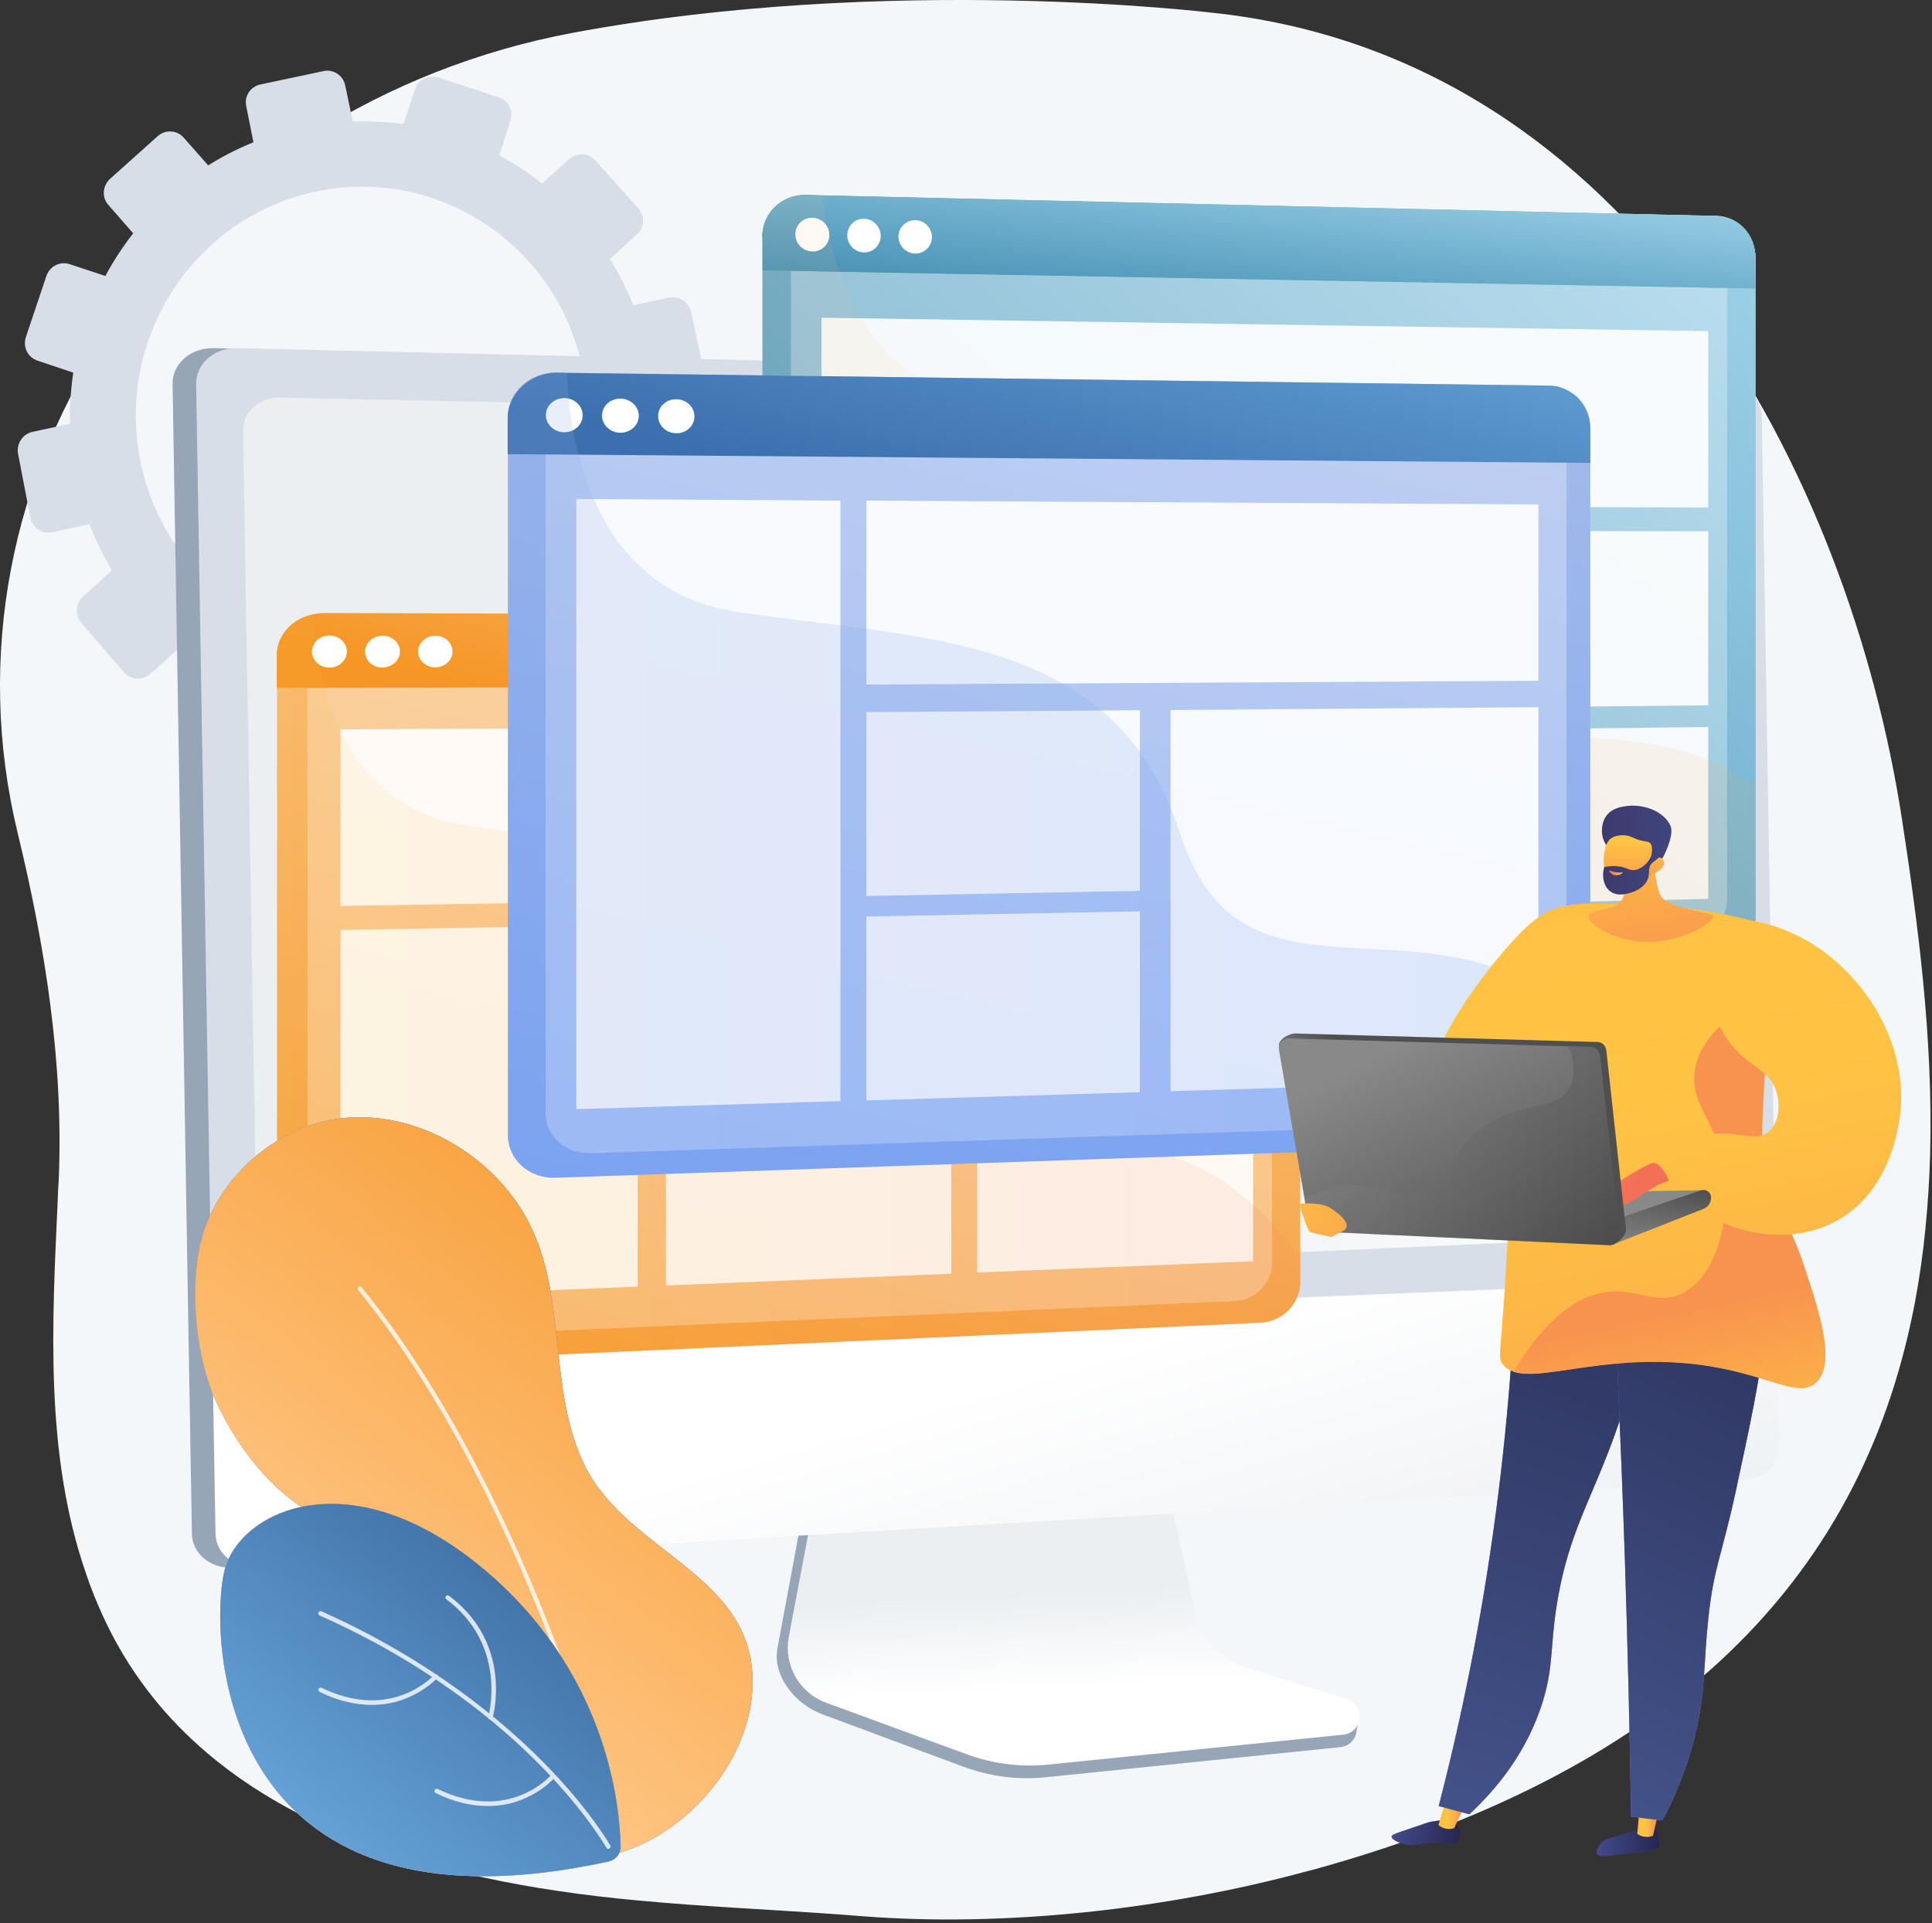 <svg width="468" height="466" viewBox="0 0 468 466" fill="none" xmlns="http://www.w3.org/2000/svg">
<rect x="0" y="0" width="468" height="466" fill="#333333" stroke="none"/>
<path d="M467.549 279.603C467.206 291.541 466.12 303.538 463.892 315.419C458.123 345.924 444.87 375.628 418.422 400.82C395.972 422.184 363.925 440.293 318.911 452.803C318.055 453.031 317.198 453.26 316.284 453.488C282.695 462.571 243.622 467.027 208.776 464.285C207.005 464.171 205.234 463.999 203.464 463.885C187.069 462.685 170.617 462 154.28 460.458C105.039 455.888 48.6 441.492 25.465 392.708C23.637 388.824 22.037 384.939 20.724 380.941C10.841 352.15 12.612 320.903 13.983 290.742C14.04 289.199 14.097 287.657 14.211 286.172C15.468 257.838 10.955 229.333 4.272 201.799C-6.01 159.356 2.444 114.857 27.75 78.411C53.056 41.909 93.043 16.546 138.628 7.977C215.46 -6.418 293.434 3.065 293.434 3.065C396.086 13.747 448.069 115.713 460.751 198.658C464.464 222.993 468.291 250.983 467.549 279.603Z" fill="#F4F7FA"/>
<path d="M59.624 25.625L61.395 34.479C57.567 36.022 53.854 37.907 50.427 40.077L44.486 33.337C42.886 31.509 40.03 31.337 38.202 32.994L26.663 43.334C24.835 44.99 24.607 47.846 26.263 49.674L32.261 56.529C29.748 59.785 27.463 63.213 25.521 66.869L16.895 64.012C14.553 63.213 12.039 64.527 11.24 66.869L6.27 81.664C5.47 84.063 6.727 86.576 9.069 87.376L17.752 90.29C17.123 94.345 16.895 98.458 16.952 102.685L7.926 104.628C5.47 105.142 3.928 107.541 4.385 109.997L7.355 125.421C7.812 127.877 10.211 129.477 12.611 128.963L21.693 127.02C23.179 130.962 25.007 134.675 27.12 138.217L20.151 144.5C18.266 146.214 18.095 149.07 19.751 151.012L30.033 162.894C31.69 164.779 34.546 164.951 36.431 163.294L43.401 157.011C46.599 159.638 50.084 161.923 53.683 163.923L50.77 172.891C49.97 175.29 51.227 177.918 53.626 178.718L68.478 183.745C70.877 184.544 73.448 183.23 74.19 180.774L77.104 171.863C81.16 172.491 85.329 172.72 89.557 172.605L91.442 181.745C91.956 184.259 94.355 185.858 96.812 185.344L112.178 182.088C114.634 181.574 116.234 179.118 115.72 176.604L113.834 167.521C117.776 165.922 121.489 164.037 125.031 161.809L131.086 168.664C132.743 170.549 135.656 170.72 137.484 169.064L149.137 158.439C151.022 156.725 151.137 153.812 149.48 151.926L143.482 145.129C146.053 141.815 148.338 138.217 150.337 134.504L158.848 137.36C161.248 138.16 163.761 136.846 164.561 134.446L169.359 119.366C170.102 116.966 168.788 114.396 166.446 113.596L157.991 110.797C158.563 106.627 158.734 102.4 158.62 98.173L167.303 96.345C169.759 95.831 171.301 93.431 170.73 90.975L167.417 75.609C166.903 73.152 164.504 71.61 162.047 72.124L153.422 73.952C151.822 70.01 149.937 66.24 147.766 62.756L154.278 56.815C156.106 55.158 156.278 52.302 154.621 50.474L144.225 38.878C142.568 37.05 139.712 36.879 137.884 38.535L131.315 44.476C128.058 41.905 124.574 39.62 120.918 37.678L123.66 29.224C124.403 26.882 123.146 24.368 120.804 23.569L106.18 18.77C103.838 18.027 101.324 19.284 100.525 21.626L97.725 30.081C93.727 29.509 89.614 29.338 85.444 29.452L83.616 20.655C83.102 18.256 80.76 16.714 78.361 17.228L63.28 20.427C60.709 20.884 59.167 23.226 59.624 25.625ZM33.975 111.597C28.034 81.778 47.114 52.645 76.475 46.418C105.894 40.192 134.742 59.157 141.026 88.919C147.309 118.852 128.344 148.385 98.639 154.668C68.878 161.009 39.973 141.644 33.975 111.597Z" fill="#D8DEE8"/>
<path d="M424.537 311.023L421.052 100.863C420.995 96.579 417.396 92.923 412.998 92.865L51.688 84.354C46.204 84.24 41.748 88.124 41.805 92.98L45.69 325.246L46.489 371.631C46.547 376.487 51.117 380.2 56.657 379.857L417.511 358.607C421.852 358.378 425.337 354.608 425.28 350.324L424.537 311.023Z" fill="#97A6B7"/>
<path d="M301.606 407.104C295.036 405.048 290.124 399.621 288.638 392.823L278.413 346.096L197.468 350.323L188.329 399.335C187.072 406.19 192.727 412.988 199.239 415.387L233.342 428.069C239.683 430.411 246.481 431.325 253.221 430.639L324.684 423.328C326.797 423.099 328.454 421.442 328.625 419.329C328.854 417.215 330.282 414.816 328.225 414.188L301.606 407.104Z" fill="#97A6B7"/>
<path d="M302.403 404.249C295.891 402.25 290.921 396.88 289.436 390.197L279.211 344.098L200.208 348.268L191.069 396.652C189.812 403.45 193.582 410.133 200.037 412.532L234.14 425.043C240.481 427.385 247.279 428.242 253.962 427.556L325.424 420.301C327.538 420.073 329.137 418.416 329.366 416.36C329.594 414.246 328.281 412.304 326.281 411.675L302.403 404.249Z" fill="url(#paint0_linear_913_22363)"/>
<path d="M430.248 311.023L426.763 100.863C426.706 96.579 423.107 92.923 418.709 92.865L57.399 84.354C51.915 84.24 47.459 88.124 47.516 92.98L51.401 325.246L430.248 311.023Z" fill="#D8DEE8"/>
<path d="M418.826 129.364L418.541 110.799C418.484 106.857 415.171 103.544 411.115 103.43L67.856 96.346C62.829 96.232 58.83 99.774 58.887 104.23L59.23 125.08L62.258 306.506C62.315 311.019 66.599 314.561 71.683 314.332L414.199 298.909C418.312 298.737 421.568 295.253 421.511 291.254L418.826 129.364Z" fill="url(#paint1_linear_913_22363)"/>
<path d="M51.402 325.188L52.202 371.573C52.259 376.429 56.829 380.142 62.37 379.799L423.223 358.549C427.565 358.32 431.049 354.55 430.992 350.266L430.307 309.65L51.402 325.188Z" fill="url(#paint2_linear_913_22363)"/>
<path d="M314.975 158.555V310.677C314.975 315.818 310.69 320.217 305.378 320.502L78.024 330.785C71.969 331.07 67.113 326.786 67.113 321.245V158.67C67.113 158.327 67.113 157.984 67.17 157.641C67.627 153.3 71.112 149.815 75.682 148.901C76.253 148.787 76.824 148.73 77.396 148.673C77.51 148.673 77.681 148.616 77.796 148.616C77.853 148.616 77.967 148.559 78.024 148.559H78.252L305.378 149.073C310.062 149.073 313.889 152.329 314.803 156.613C314.861 157.241 314.975 157.87 314.975 158.555Z" fill="url(#paint3_linear_913_22363)"/>
<path opacity="0.3" d="M308.118 305.992C308.118 310.848 304.177 315.018 299.15 315.246L84.763 324.615C79.108 324.843 74.481 320.844 74.481 315.646V163.353C74.481 158.155 79.165 153.928 84.82 153.928L299.092 154.099C304.119 154.099 308.118 158.041 308.118 162.953V305.992Z" fill="white"/>
<path d="M314.973 158.555V166.039H308.576L78.537 166.667H74.481H67.055V158.67C67.055 158.327 67.055 157.984 67.112 157.641C67.626 153.357 71.168 149.872 75.623 148.901C76.423 148.73 77.28 148.559 78.137 148.559H78.194L305.319 149.13H305.548C310.175 149.13 313.888 152.386 314.745 156.613C314.859 157.241 314.973 157.87 314.973 158.555Z" fill="url(#paint4_linear_913_22363)"/>
<path d="M84.021 157.871C84.021 159.984 82.136 161.755 79.794 161.755C77.452 161.755 75.566 160.041 75.566 157.871C75.566 155.7 77.452 153.986 79.794 153.986C82.136 153.986 84.021 155.7 84.021 157.871Z" fill="white"/>
<path d="M96.876 157.87C96.876 159.983 94.991 161.697 92.649 161.754C90.307 161.754 88.422 160.04 88.422 157.927C88.422 155.813 90.307 154.042 92.649 154.042C94.991 153.985 96.876 155.756 96.876 157.87Z" fill="white"/>
<path d="M109.614 157.87C109.614 159.983 107.728 161.697 105.444 161.697C103.159 161.697 101.273 159.983 101.273 157.87C101.273 155.756 103.159 154.042 105.444 154.042C107.728 153.985 109.614 155.756 109.614 157.87Z" fill="white"/>
<g opacity="0.9">
<path d="M154.457 311.762L82.481 314.675V225.333L154.457 224.076V311.762Z" fill="white"/>
<path d="M230.433 308.62L161.312 311.476V223.962L230.433 222.705V308.62Z" fill="white"/>
<path d="M303.55 305.594L236.715 308.336V222.592L303.55 221.393V305.594Z" fill="white"/>
<path d="M303.551 215.908L82.481 219.507V176.721L303.551 175.521V215.908Z" fill="white"/>
</g>
<path opacity="0.1" d="M314.971 304.623V310.678C314.971 315.819 310.687 320.218 305.374 320.503L78.02 330.786C71.965 331.071 67.109 326.787 67.109 321.246V158.671C67.109 158.328 67.109 157.985 67.166 157.642C67.623 153.301 71.108 149.816 75.678 148.902C75.678 148.902 75.678 148.902 75.678 148.959C75.792 150.959 76.021 153.244 76.306 155.7C76.421 156.386 76.478 157.014 76.592 157.699C76.763 158.728 76.935 159.813 77.163 160.898C77.563 162.784 77.963 164.726 78.534 166.668C79.505 170.095 80.762 173.637 82.418 177.065C87.674 187.861 96.871 197.515 112.923 200.028C139.943 204.256 168.505 204.655 188.841 217.794C191.354 219.451 193.811 221.279 196.039 223.335C202.951 229.619 208.492 238.016 212.147 249.441C216.26 262.294 222.658 268.52 230.484 271.719C232.484 272.519 234.654 273.147 236.882 273.661C255.562 277.66 280.354 271.319 303.203 291.656C304.003 292.341 304.803 293.141 305.603 293.883C306.631 294.854 307.602 295.883 308.516 296.854C311.029 299.424 313.257 302.052 314.971 304.623Z" fill="url(#paint5_linear_913_22363)"/>
<path d="M425.222 62.533V223.395C425.222 228.878 420.937 233.391 415.739 233.563L195.24 239.561C189.413 239.732 184.729 235.105 184.729 229.278V57.62C184.729 57.449 184.672 57.278 184.672 57.106C184.786 54.993 185.472 53.05 186.614 51.451C186.671 51.394 186.728 51.279 186.786 51.222C188.671 48.766 191.641 47.224 195.011 47.281C195.126 47.281 195.183 47.281 195.297 47.281L199.353 47.395L415.739 52.365C420.937 52.536 425.222 57.049 425.222 62.533Z" fill="url(#paint6_linear_913_22363)"/>
<path d="M425.222 62.533V223.395C425.222 228.878 420.937 233.391 415.739 233.563L195.24 239.561C189.413 239.732 184.729 235.105 184.729 229.278V57.62C184.729 57.449 184.672 57.278 184.672 57.106C184.786 54.993 185.472 53.05 186.614 51.451C186.671 51.394 186.728 51.279 186.786 51.222C188.671 48.766 191.641 47.224 195.011 47.281C195.126 47.281 195.183 47.281 195.297 47.281L199.353 47.395L415.739 52.365C420.937 52.536 425.222 57.049 425.222 62.533Z" fill="url(#paint7_linear_913_22363)"/>
<path d="M425.222 62.533V223.395C425.222 228.878 420.937 233.391 415.739 233.563L195.24 239.561C189.413 239.732 184.729 235.105 184.729 229.278V57.62C184.729 57.449 184.672 57.278 184.672 57.106C184.786 54.993 185.472 53.05 186.614 51.451C186.671 51.394 186.728 51.279 186.786 51.222C188.671 48.766 191.641 47.224 195.011 47.281C195.126 47.281 195.183 47.281 195.297 47.281L199.353 47.395L415.739 52.365C420.937 52.536 425.222 57.049 425.222 62.533Z" fill="url(#paint8_linear_913_22363)"/>
<path opacity="0.3" d="M418.369 217.798C418.369 222.939 414.484 227.223 409.629 227.395L201.583 232.65C196.099 232.764 191.586 228.48 191.586 222.996V62.192C191.586 56.708 196.156 52.367 201.64 52.481L409.572 56.993C414.484 57.108 418.369 61.392 418.369 66.533V217.798Z" fill="white"/>
<path d="M425.222 62.305V69.903L418.595 69.789L203.466 65.847L191.755 65.619L184.729 65.504V57.393C184.729 57.278 184.672 57.164 184.672 57.05C184.729 54.936 185.415 52.994 186.614 51.395C186.671 51.337 186.728 51.223 186.786 51.166C188.671 48.767 191.698 47.282 195.011 47.225C195.126 47.225 195.183 47.225 195.297 47.225L199.353 47.339L415.625 52.309H415.968C421.166 52.537 425.222 56.879 425.222 62.305Z" fill="url(#paint9_linear_913_22363)"/>
<path d="M425.222 62.305V69.903L418.595 69.789L203.466 65.847L191.755 65.619L184.729 65.504V57.393C184.729 57.278 184.672 57.164 184.672 57.05C184.729 54.936 185.415 52.994 186.614 51.395C186.671 51.337 186.728 51.223 186.786 51.166C188.671 48.767 191.698 47.282 195.011 47.225C195.126 47.225 195.183 47.225 195.297 47.225L199.353 47.339L415.625 52.309H415.968C421.166 52.537 425.222 56.879 425.222 62.305Z" fill="url(#paint10_linear_913_22363)"/>
<path d="M200.894 56.937C200.894 59.165 199.066 60.993 196.781 60.936C194.496 60.879 192.668 59.051 192.668 56.766C192.668 54.481 194.496 52.71 196.781 52.767C199.066 52.824 200.894 54.652 200.894 56.937Z" fill="white"/>
<path d="M213.346 57.163C213.346 59.391 211.518 61.219 209.29 61.162C207.062 61.105 205.234 59.277 205.234 56.992C205.234 54.764 207.062 52.936 209.29 52.993C211.518 53.051 213.346 54.936 213.346 57.163Z" fill="white"/>
<path d="M225.744 57.451C225.744 59.679 223.916 61.45 221.689 61.45C219.461 61.392 217.633 59.564 217.633 57.337C217.633 55.109 219.461 53.338 221.689 53.338C223.916 53.338 225.744 55.223 225.744 57.451Z" fill="white"/>
<g opacity="0.9">
<path d="M258.417 221.338L199.008 222.652V128.34L258.417 128.454V221.338Z" fill="white"/>
<path d="M413.795 122.971L199.008 122.229V76.986L413.795 80.242V122.971Z" fill="white"/>
<path d="M413.795 170.896L263.559 172.382V128.453L413.795 128.739V170.896Z" fill="white"/>
<path d="M413.795 217.798L263.559 221.168V177.868L413.795 176.154V217.798Z" fill="white"/>
</g>
<g opacity="0.1">
<path d="M425.222 190.489V223.393C425.222 228.876 420.937 233.389 415.739 233.561L195.24 239.559C189.413 239.73 184.729 235.103 184.729 229.276V57.447C184.729 57.333 184.672 57.218 184.672 57.104C184.729 54.991 185.415 53.048 186.614 51.449C186.671 51.392 186.728 51.278 186.786 51.22C188.671 48.764 191.641 47.222 195.011 47.279C195.126 47.279 195.183 47.279 195.297 47.279L199.353 47.393C199.524 49.05 199.581 50.763 199.867 52.591C200.038 53.448 200.153 54.362 200.153 55.276C200.724 55.79 200.552 56.304 200.724 56.876C201.352 59.846 202.266 62.874 203.352 65.901C204.665 69.729 206.436 73.556 208.55 77.155C214.205 86.637 223.174 94.578 237.055 96.863C268.473 102.061 301.834 101.947 322.741 122.626C324.569 124.454 326.34 126.396 327.996 128.567C332.452 134.45 336.108 141.591 338.793 150.445C341.992 161.013 346.505 167.468 352.046 171.467C355.644 174.094 359.7 175.694 364.099 176.665C378.266 179.864 395.917 176.951 413.625 184.148C415.282 184.834 416.996 185.576 418.652 186.433C420.766 187.633 422.365 188.947 425.222 190.489Z" fill="url(#paint11_linear_913_22363)"/>
<path d="M425.222 190.489V223.393C425.222 228.876 420.937 233.389 415.739 233.561L195.24 239.559C189.413 239.73 184.729 235.103 184.729 229.276V57.447C184.729 57.333 184.672 57.218 184.672 57.104C184.729 54.991 185.415 53.048 186.614 51.449C186.671 51.392 186.728 51.278 186.786 51.22C188.671 48.764 191.641 47.222 195.011 47.279C195.126 47.279 195.183 47.279 195.297 47.279L199.353 47.393C199.524 49.05 199.581 50.763 199.867 52.591C200.038 53.448 200.153 54.362 200.153 55.276C200.724 55.79 200.552 56.304 200.724 56.876C201.352 59.846 202.266 62.874 203.352 65.901C204.665 69.729 206.436 73.556 208.55 77.155C214.205 86.637 223.174 94.578 237.055 96.863C268.473 102.061 301.834 101.947 322.741 122.626C324.569 124.454 326.34 126.396 327.996 128.567C332.452 134.45 336.108 141.591 338.793 150.445C341.992 161.013 346.505 167.468 352.046 171.467C355.644 174.094 359.7 175.694 364.099 176.665C378.266 179.864 395.917 176.951 413.625 184.148C415.282 184.834 416.996 185.576 418.652 186.433C420.766 187.633 422.365 188.947 425.222 190.489Z" fill="url(#paint12_linear_913_22363)"/>
</g>
<path d="M385.235 103.542V266.689C385.235 272.23 380.836 276.857 375.181 277.085L134.574 285.368C128.176 285.597 123.035 280.97 123.035 275.029V100.858C123.035 94.917 128.291 90.233 134.688 90.29H134.974L137.373 90.347L375.181 93.431C377.466 93.489 379.522 94.231 381.179 95.488C381.236 95.545 381.35 95.602 381.465 95.659C383.75 97.487 385.235 100.343 385.235 103.542Z" fill="url(#paint13_linear_913_22363)"/>
<path opacity="0.3" d="M379.523 262.177C379.523 267.432 374.953 271.774 369.641 271.945L142.972 279.428C136.974 279.6 132.176 275.258 132.176 269.717V106.571C132.176 101.03 136.803 96.517 142.801 96.631L369.698 99.202C375.01 99.259 379.466 103.543 379.466 108.798V262.177H379.523Z" fill="white"/>
<path d="M385.233 103.999V112.168L379.407 112.111L140.114 110.169L132.174 110.112L122.977 110.054V101.314C122.977 95.374 128.518 90.232 134.916 90.29L137.258 90.347L375.065 93.431H375.294C377.522 93.489 379.464 94.231 381.063 95.488C381.12 95.545 381.235 95.602 381.349 95.659C383.748 97.601 385.233 100.686 385.233 103.999Z" fill="url(#paint14_linear_913_22363)"/>
<path d="M141.142 100.627C141.142 102.912 139.142 104.74 136.686 104.74C134.23 104.74 132.23 102.855 132.23 100.57C132.23 98.285 134.23 96.457 136.686 96.457C139.142 96.457 141.142 98.342 141.142 100.627Z" fill="white"/>
<path d="M154.74 100.74C154.74 103.025 152.74 104.853 150.284 104.853C147.827 104.853 145.828 102.968 145.828 100.683C145.828 98.398 147.827 96.57 150.284 96.57C152.74 96.627 154.74 98.455 154.74 100.74Z" fill="white"/>
<path d="M168.219 100.914C168.219 103.199 166.22 105.027 163.82 104.969C161.364 104.969 159.422 103.084 159.422 100.799C159.422 98.514 161.421 96.686 163.82 96.743C166.277 96.743 168.219 98.629 168.219 100.914Z" fill="white"/>
<g opacity="0.9">
<path d="M203.577 266.803L139.598 268.745V120.908L203.577 121.308V266.803Z" fill="white"/>
<path d="M372.663 164.949L209.859 165.863V121.307L372.663 122.221V164.949Z" fill="white"/>
<path d="M276.123 215.847L209.859 217.104V172.547L276.123 172.09V215.847Z" fill="white"/>
<path d="M276.123 264.635L209.859 266.634V222.077L276.123 220.82V264.635Z" fill="white"/>
<path d="M372.664 261.663L283.551 264.405V172.035L372.664 171.35V261.663Z" fill="white"/>
</g>
<path opacity="0.2" d="M385.231 248.011V266.691C385.231 272.232 380.832 276.859 375.177 277.087L134.57 285.37C128.172 285.599 123.031 280.972 123.031 275.031V100.859C123.031 94.919 128.287 90.234 134.685 90.291H134.97L137.369 90.349C137.427 92.12 137.541 94.233 137.769 96.575C137.826 96.918 137.826 97.318 137.884 97.718C138.112 99.774 138.398 101.945 138.855 104.287C139.197 106.229 139.654 108.229 140.168 110.228C141.082 113.77 142.282 117.425 143.882 121.024C149.423 133.592 159.534 145.245 177.985 148.158C186.496 149.472 195.122 150.5 203.633 151.529C205.747 151.814 207.861 152.043 209.974 152.385C227.34 154.728 243.906 157.926 257.501 165.695C260.815 167.58 263.899 169.751 266.87 172.208C270.297 175.121 273.439 178.491 276.295 182.433C279.152 186.431 281.665 191.001 283.779 196.2C284.521 197.971 285.149 199.856 285.778 201.741C299.773 245.155 337.132 219.106 373.064 239.271C375.177 240.471 377.348 241.785 379.461 243.327C381.347 244.698 382.946 246.298 385.231 248.011Z" fill="url(#paint15_linear_913_22363)"/>
<path d="M348.273 262.519C343.874 257.835 356.041 240.298 362.496 232.586C368.152 225.845 373.978 218.933 381.119 219.847C387.403 220.59 393.515 227.216 393.858 233.557C394.886 250.637 354.499 269.145 348.273 262.519Z" fill="url(#paint16_linear_913_22363)"/>
<path d="M400.827 442.919C401.627 443.605 401.798 445.261 401.913 446.347C401.97 446.861 401.97 447.089 401.913 447.261C401.513 448.518 399.057 448.632 395.229 449.032C389.174 449.66 387.403 450.117 386.889 449.203C386.432 448.346 387.517 446.975 387.632 446.804C388.26 446.004 389.06 445.661 390.602 445.204C393.458 444.29 395.401 443.776 395.972 443.605C399.685 442.634 400.256 442.462 400.827 442.919Z" fill="url(#paint17_linear_913_22363)"/>
<path d="M397.23 437.377L396.602 444.289C396.773 444.632 398.83 445.603 400.429 444.746L401.971 437.948L397.23 437.377Z" fill="url(#paint18_linear_913_22363)"/>
<path d="M352.841 442.064C353.812 443.149 354.04 445.148 353.183 446.177C352.326 447.148 351.07 446.405 347.471 446.519C343.586 446.634 342.615 447.548 339.988 446.805C338.902 446.519 337.074 445.777 337.074 445.034C337.074 444.52 338.045 444.234 341.244 443.149C345.757 441.664 345.757 441.549 346.671 441.378C349.127 440.978 351.527 440.578 352.841 442.064Z" fill="url(#paint19_linear_913_22363)"/>
<path d="M350.384 435.719L348.441 442.174C348.613 442.517 350.555 443.659 352.269 442.916L355.125 436.69L350.384 435.719Z" fill="url(#paint20_linear_913_22363)"/>
<path d="M367.58 294.854C367.294 316.446 365.809 340.781 362.267 367.173C358.782 393.278 353.87 416.871 348.5 437.607C350.956 438.292 353.413 438.921 355.926 439.606C362.21 433.779 370.093 424.582 373.92 411.615C376.262 403.561 375.52 399.391 377.005 389.508C379.404 373.742 384.26 365.459 389.23 352.72C393.742 341.295 399.055 324.501 401.911 302.051C390.429 299.652 379.004 297.253 367.58 294.854Z" fill="url(#paint21_linear_913_22363)"/>
<path d="M367.58 294.854C367.294 316.446 365.809 340.781 362.267 367.173C358.782 393.278 353.87 416.871 348.5 437.607C350.956 438.292 353.413 438.921 355.926 439.606C362.21 433.779 370.093 424.582 373.92 411.615C376.262 403.561 375.52 399.391 377.005 389.508C379.404 373.742 384.26 365.459 389.23 352.72C393.742 341.295 399.055 324.501 401.911 302.051C390.429 299.652 379.004 297.253 367.58 294.854Z" fill="url(#paint22_linear_913_22363)"/>
<path d="M389.859 292.796C391.345 320.273 392.601 348.321 393.572 376.826C394.258 398.19 394.772 419.326 395.115 440.177C397.628 440.462 400.142 440.805 402.655 441.091C405.111 436.578 408.31 429.609 410.538 420.754C413.223 409.958 412.595 403.56 413.794 392.364C415.108 379.796 417.05 377.112 420.478 361.288C427.39 329.184 430.874 313.133 423.163 303.136C420.592 299.823 412.766 291.711 389.859 292.796Z" fill="url(#paint23_linear_913_22363)"/>
<path d="M389.859 292.796C391.345 320.273 392.601 348.321 393.572 376.826C394.258 398.19 394.772 419.326 395.115 440.177C397.628 440.462 400.142 440.805 402.655 441.091C405.111 436.578 408.31 429.609 410.538 420.754C413.223 409.958 412.595 403.56 413.794 392.364C415.108 379.796 417.05 377.112 420.478 361.288C427.39 329.184 430.874 313.133 423.163 303.136C420.592 299.823 412.766 291.711 389.859 292.796Z" fill="url(#paint24_linear_913_22363)"/>
<path d="M426.59 223.677C420.707 222.02 412.024 220.078 401.456 219.45C386.318 218.593 378.778 218.193 373.408 221.792C361.069 230.075 370.609 249.269 365.582 296.853C364.839 303.651 364.725 310.506 364.154 317.303C363.297 328.557 363.068 329.185 363.868 330.328C368.781 337.468 387.118 326.672 414.023 330.956C429.047 333.355 435.902 338.839 440.015 334.898C444.813 330.271 440.7 317.817 437.158 307.078C433.103 294.796 430.589 294.625 428.247 285.314C425.848 275.603 427.276 270.633 427.676 255.381C427.847 248.069 427.847 237.158 426.59 223.677Z" fill="url(#paint25_linear_913_22363)"/>
<path d="M389.973 312.964C396.999 312.392 401.569 316.391 407.625 313.306C415.965 309.079 418.592 295.826 418.078 286.515C417.279 272.291 409.167 268.578 410.538 259.381C411.281 254.411 414.822 247.842 427.561 241.102C427.732 246.757 427.675 251.612 427.618 255.44C427.218 270.692 425.79 275.719 428.189 285.373C430.474 294.627 433.045 294.798 437.101 307.137C440.642 317.876 444.755 330.329 439.957 334.956C435.844 338.955 428.989 333.414 413.965 331.015C390.773 327.359 373.978 334.842 366.609 332.386C375.578 317.648 383.632 313.478 389.973 312.964Z" fill="url(#paint26_linear_913_22363)"/>
<path d="M416.993 224.649C422.02 220.536 432.131 225.22 434.816 226.42C449.84 233.389 463.378 252.125 460.008 271.948C459.493 274.918 457.151 288.799 445.384 295.54C434.759 301.595 420.421 300.053 408.939 291.427C407.396 290.056 405.797 288.628 404.197 287.257C402.655 285.6 401.113 283.944 399.57 282.23C402.027 280.231 406.14 277.317 411.909 275.432C419.564 272.976 425.105 277.374 428.646 274.004C431.103 271.662 431.103 267.606 430.474 265.093C429.275 260.066 424.819 258.695 421.163 255.096C412.595 246.87 410.995 229.619 416.993 224.649Z" fill="url(#paint27_linear_913_22363)"/>
<path d="M344.847 289.372L412.139 288.4L394.26 297.026L344.676 293.77L344.847 289.372Z" fill="url(#paint28_linear_913_22363)"/>
<path d="M414.483 290.171C414.483 291.428 413.683 292.57 412.484 292.97L391.005 301.424L390.891 295.598L412.084 288.4C413.34 288.057 414.483 288.914 414.483 290.171Z" fill="url(#paint29_linear_913_22363)"/>
<path d="M404.141 286.172C404.541 286.058 402.141 281.259 400.199 281.83C398.314 282.402 389.003 287.771 388.146 289.999C387.289 292.227 387.289 292.227 387.289 292.227C387.289 292.227 391.345 292.57 393.858 291.713C396.429 290.856 400.77 286.914 404.141 286.172Z" fill="url(#paint30_linear_913_22363)"/>
<path d="M389.118 254.584L393.859 297.77C394.03 299.255 391.917 301.483 390.431 301.425L320.854 297.141C319.712 297.084 318.741 296.227 318.569 295.142L309.829 253.441C309.544 251.899 312.286 250.357 313.828 250.414L386.775 252.47C388.032 252.413 389.003 253.327 389.118 254.584Z" fill="url(#paint31_linear_913_22363)"/>
<path d="M387.573 255.84L392.315 299.026C392.486 300.511 391.286 301.825 389.801 301.711L319.31 298.398C318.168 298.341 317.196 297.484 317.025 296.398L309.827 254.469C309.542 252.927 310.741 251.556 312.284 251.613L385.231 253.67C386.431 253.67 387.402 254.583 387.573 255.84Z" fill="url(#paint32_linear_913_22363)"/>
<path opacity="0.3" d="M346.158 288.23C352.327 285.602 350.156 280.632 357.411 274.463C367.008 266.294 376.776 269.836 380.204 263.495C381.289 261.495 381.803 258.468 379.918 253.498L385.173 253.669C386.373 253.727 387.401 254.641 387.515 255.84L392.257 299.026C392.428 300.511 391.228 301.825 389.743 301.711L319.252 298.398C318.11 298.34 317.139 297.484 316.967 296.398L315.996 290.629C318.11 289.429 320.68 288.344 323.651 287.773C333.99 285.602 339.074 291.257 346.158 288.23Z" fill="url(#paint33_linear_913_22363)"/>
<path d="M314.854 292.341C314.739 291.998 314.968 291.656 315.368 291.599C316.853 291.541 320.337 291.484 322.223 292.684C324.679 294.226 327.878 296.968 325.193 298.339L322.68 299.653C322.565 299.71 322.451 299.71 322.337 299.71C321.423 299.539 317.653 298.682 317.253 298.453C316.853 298.282 315.425 293.998 314.854 292.341Z" fill="url(#paint34_linear_913_22363)"/>
<path d="M400.312 202.996C400.255 207.452 400.769 211.051 401.226 213.45C401.74 216.249 402.14 216.934 402.654 217.563C403.397 218.42 404.539 219.162 410.937 220.762C414.422 221.619 414.879 221.619 414.936 221.961C415.336 223.675 405.796 229.387 395.971 228.016C389.973 227.16 384.489 223.732 384.832 221.904C385.174 220.076 391.172 221.047 393 217.791C394.257 215.506 392.829 212.25 391.172 209.565C392.772 206.538 398.713 205.967 400.312 202.996Z" fill="url(#paint35_linear_913_22363)"/>
<path d="M389.117 204.768C387.689 202.883 387.632 199.57 389.232 197.513C390.66 195.742 392.83 195.457 394.201 195.285C398.029 194.828 402.884 196.428 404.598 199.969C405.626 202.083 403.456 206.425 403.113 207.224C402.713 208.138 402.027 208.424 401.399 209.109C400.485 210.023 399.114 211.509 396.829 213.965C396.658 213.222 396.372 212.308 395.972 211.337C395.801 210.937 395.173 209.509 394.144 208.252C392.088 205.853 390.488 206.539 389.117 204.768Z" fill="url(#paint36_linear_913_22363)"/>
<path d="M400.027 211.906C400.027 211.906 397.514 216.076 392.487 215.734C387.974 215.448 387.346 205.337 390.202 203.166C391.173 202.424 393.115 202.138 394.658 202.595C395.572 202.881 395.914 203.223 397.4 203.623C398.828 203.966 399.17 203.852 399.627 204.195C400.142 204.652 400.541 205.737 399.685 208.707C400.541 207.851 401.57 207.508 402.312 207.851C402.426 207.908 402.712 208.136 402.941 208.422C403.512 209.564 402.426 211.049 400.027 211.906Z" fill="url(#paint37_linear_913_22363)"/>
<path d="M399.802 203.57C399.573 203.741 400.259 204.541 400.316 205.683C400.43 207.911 398.145 210.596 395.86 210.824C394.489 210.939 394.147 210.139 391.862 209.91C390.491 209.739 389.291 209.968 388.606 210.082C387.92 212.538 388.548 214.937 390.205 216.08C391.976 217.279 394.204 216.537 395.175 216.251C395.803 216.023 397.803 215.394 398.888 213.566C399.973 211.624 398.888 210.482 400.145 209.168C400.773 208.539 401.63 208.254 402.43 206.94C402.658 206.597 402.772 206.312 402.887 206.083C401.687 204.883 400.145 203.341 399.802 203.57Z" fill="url(#paint38_linear_913_22363)"/>
<path d="M390.201 210.996C390.201 210.996 391.172 211.51 392.886 211.396C392.943 211.396 393.057 211.396 393.057 211.453C393.114 211.624 392.029 212.31 391.001 212.024C390.315 211.853 389.744 211.167 389.858 210.996C389.916 210.939 390.087 210.996 390.201 210.996Z" fill="url(#paint39_linear_913_22363)"/>
<path d="M148.449 449.374C165.072 445.261 179.81 428.923 181.981 412.186C185.923 381.796 152.391 377.455 141.48 354.776C132.626 336.325 137.482 314.104 127.942 295.938C119.545 279.944 100.865 268.862 82.642 270.975C66.876 272.803 52.367 285.485 48.596 301.137C45.797 312.847 47.511 329.699 52.824 340.609C57.165 349.521 62.935 357.518 70.818 363.573C77.216 368.486 85.384 371.742 90.297 378.426C99.608 391.107 96.809 409.558 101.493 423.725C104.807 433.608 113.489 443.376 123.143 447.432C131.426 450.916 140.223 451.43 148.449 449.374Z" fill="url(#paint40_linear_913_22363)"/>
<path d="M148.449 449.374C165.072 445.261 179.81 428.923 181.981 412.186C185.923 381.796 152.391 377.455 141.48 354.776C132.626 336.325 137.482 314.104 127.942 295.938C119.545 279.944 100.865 268.862 82.642 270.975C66.876 272.803 52.367 285.485 48.596 301.137C45.797 312.847 47.511 329.699 52.824 340.609C57.165 349.521 62.935 357.518 70.818 363.573C77.216 368.486 85.384 371.742 90.297 378.426C99.608 391.107 96.809 409.558 101.493 423.725C104.807 433.608 113.489 443.376 123.143 447.432C131.426 450.916 140.223 451.43 148.449 449.374Z" fill="url(#paint41_linear_913_22363)"/>
<path d="M148.449 449.374C165.072 445.261 179.81 428.923 181.981 412.186C185.923 381.796 152.391 377.455 141.48 354.776C132.626 336.325 137.482 314.104 127.942 295.938C119.545 279.944 100.865 268.862 82.642 270.975C66.876 272.803 52.367 285.485 48.596 301.137C45.797 312.847 47.511 329.699 52.824 340.609C57.165 349.521 62.935 357.518 70.818 363.573C77.216 368.486 85.384 371.742 90.297 378.426C99.608 391.107 96.809 409.558 101.493 423.725C104.807 433.608 113.489 443.376 123.143 447.432C131.426 450.916 140.223 451.43 148.449 449.374Z" fill="url(#paint42_linear_913_22363)"/>
<g opacity="0.8">
<path d="M148.906 444.517C148.678 444.517 148.449 444.345 148.392 444.117C148.335 443.888 143.365 423.781 133.311 397.618C124.057 373.454 108.405 339.123 86.755 312.56C86.584 312.332 86.584 311.989 86.812 311.817C87.041 311.646 87.383 311.646 87.555 311.875C109.319 338.552 124.971 373.055 134.282 397.275C144.393 423.495 149.363 443.717 149.42 443.888C149.477 444.174 149.306 444.46 149.02 444.517C148.963 444.517 148.906 444.517 148.906 444.517Z" fill="white"/>
</g>
<path d="M119.488 382.192C86.07 352.43 58.022 365.74 54.366 380.593C50.767 395.274 51.51 471.934 147.478 451.027C149.192 450.627 150.392 449.142 150.335 447.371C150.163 437.774 147.307 406.984 119.488 382.192Z" fill="url(#paint43_linear_913_22363)"/>
<path d="M119.488 382.192C86.07 352.43 58.022 365.74 54.366 380.593C50.767 395.274 51.51 471.934 147.478 451.027C149.192 450.627 150.392 449.142 150.335 447.371C150.163 437.774 147.307 406.984 119.488 382.192Z" fill="url(#paint44_linear_913_22363)"/>
<path d="M119.488 382.192C86.07 352.43 58.022 365.74 54.366 380.593C50.767 395.274 51.51 471.934 147.478 451.027C149.192 450.627 150.392 449.142 150.335 447.371C150.163 437.774 147.307 406.984 119.488 382.192Z" fill="url(#paint45_linear_913_22363)"/>
<g opacity="0.8">
<path d="M147.363 447.994C147.191 447.994 146.963 447.88 146.906 447.708C146.849 447.651 142.05 439.14 131.139 428.001C121.086 417.718 103.548 403.037 77.443 391.441C77.157 391.327 77.043 390.984 77.157 390.699C77.271 390.413 77.614 390.299 77.843 390.413C104.12 402.123 121.714 416.919 131.882 427.258C142.907 438.454 147.762 447.08 147.82 447.137C147.991 447.423 147.877 447.708 147.591 447.88C147.534 447.937 147.42 447.994 147.363 447.994Z" fill="white"/>
<path d="M118.802 416.635C118.745 416.635 118.688 416.635 118.631 416.635C118.345 416.578 118.174 416.235 118.288 415.949C118.345 415.778 123.087 398.698 108.12 387.501C107.892 387.33 107.835 386.987 108.006 386.759C108.177 386.53 108.52 386.473 108.749 386.645C116.917 392.7 119.374 400.469 119.945 405.838C120.63 411.722 119.374 416.063 119.317 416.235C119.259 416.463 119.031 416.635 118.802 416.635Z" fill="white"/>
<path d="M90.066 413.094C86.468 413.094 82.183 412.294 77.442 409.952C77.156 409.838 77.042 409.495 77.213 409.21C77.328 408.924 77.67 408.81 77.956 408.981C94.979 417.207 105.033 405.954 105.147 405.839C105.318 405.611 105.661 405.611 105.89 405.782C106.118 405.954 106.118 406.296 105.947 406.525C105.833 406.639 103.262 409.552 98.406 411.495C96.236 412.409 93.437 413.094 90.066 413.094Z" fill="white"/>
<path d="M118.172 437.598C114.573 437.598 110.289 436.798 105.547 434.456C105.262 434.342 105.147 433.999 105.319 433.714C105.433 433.428 105.776 433.314 106.061 433.485C123.084 441.711 133.138 430.458 133.252 430.343C133.424 430.115 133.767 430.115 133.995 430.286C134.224 430.458 134.224 430.8 134.052 431.029C133.938 431.143 131.367 434.056 126.512 435.999C124.341 436.913 121.542 437.598 118.172 437.598Z" fill="white"/>
</g>
<defs>
<linearGradient id="paint0_linear_913_22363" x1="258.155" y1="363.136" x2="260.153" y2="409.296" gradientUnits="userSpaceOnUse">
<stop offset="0.494" stop-color="#EBEFF2"/>
<stop offset="1" stop-color="white"/>
</linearGradient>
<linearGradient id="paint1_linear_913_22363" x1="58.874" y1="205.316" x2="421.493" y2="205.316" gradientUnits="userSpaceOnUse">
<stop offset="0.494" stop-color="#EBEFF2"/>
<stop offset="1" stop-color="white"/>
</linearGradient>
<linearGradient id="paint2_linear_913_22363" x1="290.019" y1="508.205" x2="239.459" y2="335.194" gradientUnits="userSpaceOnUse">
<stop offset="0.494" stop-color="#EBEFF2"/>
<stop offset="1" stop-color="white"/>
</linearGradient>
<linearGradient id="paint3_linear_913_22363" x1="214.977" y1="133.887" x2="155.068" y2="385.835" gradientUnits="userSpaceOnUse">
<stop stop-color="#F9C588"/>
<stop offset="0.996" stop-color="#F69626"/>
</linearGradient>
<linearGradient id="paint4_linear_913_22363" x1="204.766" y1="103.988" x2="185.88" y2="183.415" gradientUnits="userSpaceOnUse">
<stop stop-color="#F9C588"/>
<stop offset="0.996" stop-color="#F69626"/>
</linearGradient>
<linearGradient id="paint5_linear_913_22363" x1="67.052" y1="239.831" x2="314.971" y2="239.831" gradientUnits="userSpaceOnUse">
<stop stop-color="#FFC444"/>
<stop offset="0.996" stop-color="#F36F56"/>
</linearGradient>
<linearGradient id="paint6_linear_913_22363" x1="329.24" y1="38.285" x2="268.402" y2="294.136" gradientUnits="userSpaceOnUse">
<stop stop-color="#C6F3C5"/>
<stop offset="1" stop-color="#76BA68"/>
</linearGradient>
<linearGradient id="paint7_linear_913_22363" x1="391.448" y1="-3.665" x2="139.361" y2="302.481" gradientUnits="userSpaceOnUse">
<stop offset="0.004" stop-color="#A7CFEE"/>
<stop offset="1" stop-color="#3B6FAE"/>
</linearGradient>
<linearGradient id="paint8_linear_913_22363" x1="288.981" y1="-108.197" x2="61.049" y2="143.153" gradientUnits="userSpaceOnUse">
<stop offset="0.004" stop-color="#A7D9EE"/>
<stop offset="1" stop-color="#3B88AE"/>
</linearGradient>
<linearGradient id="paint9_linear_913_22363" x1="317.653" y1="9.633" x2="300.331" y2="82.482" gradientUnits="userSpaceOnUse">
<stop stop-color="#A7FCA6"/>
<stop offset="1" stop-color="#66BE65"/>
</linearGradient>
<linearGradient id="paint10_linear_913_22363" x1="288.981" y1="28.888" x2="283.268" y2="82.299" gradientUnits="userSpaceOnUse">
<stop offset="0.004" stop-color="#A7D9EE"/>
<stop offset="1" stop-color="#3B88AE"/>
</linearGradient>
<linearGradient id="paint11_linear_913_22363" x1="184.675" y1="143.417" x2="425.222" y2="143.417" gradientUnits="userSpaceOnUse">
<stop stop-color="#FF9085"/>
<stop offset="1" stop-color="#FB6FBB"/>
</linearGradient>
<linearGradient id="paint12_linear_913_22363" x1="264.578" y1="51.664" x2="390.753" y2="311.129" gradientUnits="userSpaceOnUse">
<stop stop-color="#F9C588"/>
<stop offset="0.996" stop-color="#F69626"/>
</linearGradient>
<linearGradient id="paint13_linear_913_22363" x1="279.454" y1="77.325" x2="216.148" y2="343.555" gradientUnits="userSpaceOnUse">
<stop offset="0.004" stop-color="#A2BAEA"/>
<stop offset="1" stop-color="#719DF6"/>
</linearGradient>
<linearGradient id="paint14_linear_913_22363" x1="268.403" y1="46.157" x2="248.924" y2="128.075" gradientUnits="userSpaceOnUse">
<stop offset="0.004" stop-color="#69A7DB"/>
<stop offset="1" stop-color="#3B6FAE"/>
</linearGradient>
<linearGradient id="paint15_linear_913_22363" x1="123.031" y1="187.825" x2="385.231" y2="187.825" gradientUnits="userSpaceOnUse">
<stop offset="0.004" stop-color="#8DAAE3"/>
<stop offset="1" stop-color="#719DF6"/>
</linearGradient>
<linearGradient id="paint16_linear_913_22363" x1="359.487" y1="193.352" x2="409.798" y2="434.57" gradientUnits="userSpaceOnUse">
<stop stop-color="#FCB148"/>
<stop offset="0.052" stop-color="#FDBA46"/>
<stop offset="0.142" stop-color="#FFC244"/>
<stop offset="0.318" stop-color="#FFC444"/>
<stop offset="0.485" stop-color="#FDB946"/>
<stop offset="0.775" stop-color="#F99C4D"/>
<stop offset="0.866" stop-color="#F8924F"/>
<stop offset="1" stop-color="#F8924F"/>
</linearGradient>
<linearGradient id="paint17_linear_913_22363" x1="386.886" y1="446.005" x2="401.947" y2="446.441" gradientUnits="userSpaceOnUse">
<stop stop-color="#444B8C"/>
<stop offset="0.996" stop-color="#26264F"/>
</linearGradient>
<linearGradient id="paint18_linear_913_22363" x1="396.612" y1="441.249" x2="402.014" y2="441.249" gradientUnits="userSpaceOnUse">
<stop stop-color="#FCB148"/>
<stop offset="0.052" stop-color="#FDBA46"/>
<stop offset="0.142" stop-color="#FFC244"/>
<stop offset="0.318" stop-color="#FFC444"/>
<stop offset="0.485" stop-color="#FDB946"/>
<stop offset="0.775" stop-color="#F99C4D"/>
<stop offset="0.866" stop-color="#F8924F"/>
<stop offset="1" stop-color="#F8924F"/>
</linearGradient>
<linearGradient id="paint19_linear_913_22363" x1="337.976" y1="441.859" x2="353.411" y2="446.103" gradientUnits="userSpaceOnUse">
<stop stop-color="#444B8C"/>
<stop offset="0.996" stop-color="#26264F"/>
</linearGradient>
<linearGradient id="paint20_linear_913_22363" x1="348.446" y1="439.464" x2="355.118" y2="439.464" gradientUnits="userSpaceOnUse">
<stop stop-color="#FCB148"/>
<stop offset="0.052" stop-color="#FDBA46"/>
<stop offset="0.142" stop-color="#FFC244"/>
<stop offset="0.318" stop-color="#FFC444"/>
<stop offset="0.485" stop-color="#FDB946"/>
<stop offset="0.775" stop-color="#F99C4D"/>
<stop offset="0.866" stop-color="#F8924F"/>
<stop offset="1" stop-color="#F8924F"/>
</linearGradient>
<linearGradient id="paint21_linear_913_22363" x1="343.235" y1="415.802" x2="385.931" y2="319.553" gradientUnits="userSpaceOnUse">
<stop stop-color="#AA80F9"/>
<stop offset="0.996" stop-color="#6165D7"/>
</linearGradient>
<linearGradient id="paint22_linear_913_22363" x1="361.936" y1="452.599" x2="424.754" y2="267.847" gradientUnits="userSpaceOnUse">
<stop stop-color="#44548C"/>
<stop offset="0.996" stop-color="#262A4F"/>
</linearGradient>
<linearGradient id="paint23_linear_913_22363" x1="364.205" y1="420.361" x2="418.371" y2="330.066" gradientUnits="userSpaceOnUse">
<stop stop-color="#AA80F9"/>
<stop offset="0.996" stop-color="#6165D7"/>
</linearGradient>
<linearGradient id="paint24_linear_913_22363" x1="399.338" y1="454.41" x2="483.25" y2="284.575" gradientUnits="userSpaceOnUse">
<stop stop-color="#44548C"/>
<stop offset="0.996" stop-color="#262A4F"/>
</linearGradient>
<linearGradient id="paint25_linear_913_22363" x1="376.908" y1="189.721" x2="427.219" y2="430.938" gradientUnits="userSpaceOnUse">
<stop stop-color="#FCB148"/>
<stop offset="0.052" stop-color="#FDBA46"/>
<stop offset="0.142" stop-color="#FFC244"/>
<stop offset="0.318" stop-color="#FFC444"/>
<stop offset="0.485" stop-color="#FDB946"/>
<stop offset="0.775" stop-color="#F99C4D"/>
<stop offset="0.866" stop-color="#F8924F"/>
<stop offset="1" stop-color="#F8924F"/>
</linearGradient>
<linearGradient id="paint26_linear_913_22363" x1="420.174" y1="396.02" x2="401.08" y2="305.323" gradientUnits="userSpaceOnUse">
<stop stop-color="#FCB148"/>
<stop offset="0.052" stop-color="#FDBA46"/>
<stop offset="0.142" stop-color="#FFC244"/>
<stop offset="0.318" stop-color="#FFC444"/>
<stop offset="0.485" stop-color="#FDB946"/>
<stop offset="0.775" stop-color="#F99C4D"/>
<stop offset="0.866" stop-color="#F8924F"/>
<stop offset="1" stop-color="#F8924F"/>
</linearGradient>
<linearGradient id="paint27_linear_913_22363" x1="411.372" y1="182.533" x2="461.684" y2="423.751" gradientUnits="userSpaceOnUse">
<stop stop-color="#FCB148"/>
<stop offset="0.052" stop-color="#FDBA46"/>
<stop offset="0.142" stop-color="#FFC244"/>
<stop offset="0.318" stop-color="#FFC444"/>
<stop offset="0.485" stop-color="#FDB946"/>
<stop offset="0.775" stop-color="#F99C4D"/>
<stop offset="0.866" stop-color="#F8924F"/>
<stop offset="1" stop-color="#F8924F"/>
</linearGradient>
<linearGradient id="paint28_linear_913_22363" x1="368.481" y1="317.205" x2="376.623" y2="294.138" gradientUnits="userSpaceOnUse">
<stop stop-color="#444444"/>
<stop offset="1" stop-color="#898989"/>
</linearGradient>
<linearGradient id="paint29_linear_913_22363" x1="404.048" y1="283.784" x2="401.063" y2="304.409" gradientUnits="userSpaceOnUse">
<stop stop-color="#444444"/>
<stop offset="1" stop-color="#898989"/>
</linearGradient>
<linearGradient id="paint30_linear_913_22363" x1="313.223" y1="258.577" x2="397.361" y2="288.16" gradientUnits="userSpaceOnUse">
<stop stop-color="#FFC444"/>
<stop offset="0.996" stop-color="#F36F56"/>
</linearGradient>
<linearGradient id="paint31_linear_913_22363" x1="344.897" y1="285.592" x2="360.769" y2="263.053" gradientUnits="userSpaceOnUse">
<stop stop-color="#8C8C8C"/>
<stop offset="0.552" stop-color="#4F4F4F"/>
</linearGradient>
<linearGradient id="paint32_linear_913_22363" x1="375.341" y1="322.893" x2="340.605" y2="252.335" gradientUnits="userSpaceOnUse">
<stop stop-color="#444444"/>
<stop offset="1" stop-color="#898989"/>
</linearGradient>
<linearGradient id="paint33_linear_913_22363" x1="392.309" y1="277.607" x2="315.998" y2="277.607" gradientUnits="userSpaceOnUse">
<stop stop-color="#444444"/>
<stop offset="1" stop-color="#898989"/>
</linearGradient>
<linearGradient id="paint34_linear_913_22363" x1="302.375" y1="289.426" x2="386.513" y2="319.008" gradientUnits="userSpaceOnUse">
<stop stop-color="#FFC444"/>
<stop offset="0.996" stop-color="#F36F56"/>
</linearGradient>
<linearGradient id="paint35_linear_913_22363" x1="395.379" y1="193.269" x2="407.74" y2="271.91" gradientUnits="userSpaceOnUse">
<stop stop-color="#FFC444"/>
<stop offset="0.996" stop-color="#F36F56"/>
</linearGradient>
<linearGradient id="paint36_linear_913_22363" x1="404.856" y1="204.583" x2="388.036" y2="204.583" gradientUnits="userSpaceOnUse">
<stop stop-color="#40447E"/>
<stop offset="0.996" stop-color="#3C3B6B"/>
</linearGradient>
<linearGradient id="paint37_linear_913_22363" x1="395.817" y1="203.899" x2="395.554" y2="225.203" gradientUnits="userSpaceOnUse">
<stop stop-color="#FFC444"/>
<stop offset="0.996" stop-color="#F36F56"/>
</linearGradient>
<linearGradient id="paint38_linear_913_22363" x1="402.846" y1="210.169" x2="388.316" y2="210.169" gradientUnits="userSpaceOnUse">
<stop stop-color="#40447E"/>
<stop offset="0.996" stop-color="#3C3B6B"/>
</linearGradient>
<linearGradient id="paint39_linear_913_22363" x1="393.07" y1="211.56" x2="389.862" y2="211.56" gradientUnits="userSpaceOnUse">
<stop stop-color="#FFC444"/>
<stop offset="0.996" stop-color="#F36F56"/>
</linearGradient>
<linearGradient id="paint40_linear_913_22363" x1="74.983" y1="153.43" x2="156.802" y2="583.256" gradientUnits="userSpaceOnUse">
<stop stop-color="#FF9085"/>
<stop offset="1" stop-color="#FB6FBB"/>
</linearGradient>
<linearGradient id="paint41_linear_913_22363" x1="59.9" y1="432.746" x2="226.243" y2="292.376" gradientUnits="userSpaceOnUse">
<stop offset="0.004" stop-color="#69A7DB"/>
<stop offset="1" stop-color="#2F5B91"/>
</linearGradient>
<linearGradient id="paint42_linear_913_22363" x1="54.654" y1="395.901" x2="166.409" y2="250.838" gradientUnits="userSpaceOnUse">
<stop stop-color="#FFC98B"/>
<stop offset="1" stop-color="#F69626"/>
</linearGradient>
<linearGradient id="paint43_linear_913_22363" x1="79.27" y1="301.635" x2="122.137" y2="526.833" gradientUnits="userSpaceOnUse">
<stop stop-color="#AA80F9"/>
<stop offset="0.996" stop-color="#6165D7"/>
</linearGradient>
<linearGradient id="paint44_linear_913_22363" x1="58.65" y1="427.183" x2="107.035" y2="337.257" gradientUnits="userSpaceOnUse">
<stop stop-color="#FFC98B"/>
<stop offset="1" stop-color="#F69626"/>
</linearGradient>
<linearGradient id="paint45_linear_913_22363" x1="62.419" y1="445.667" x2="145.577" y2="345.189" gradientUnits="userSpaceOnUse">
<stop offset="0.004" stop-color="#69A7DB"/>
<stop offset="1" stop-color="#2F5B91"/>
</linearGradient>
</defs>
</svg>
